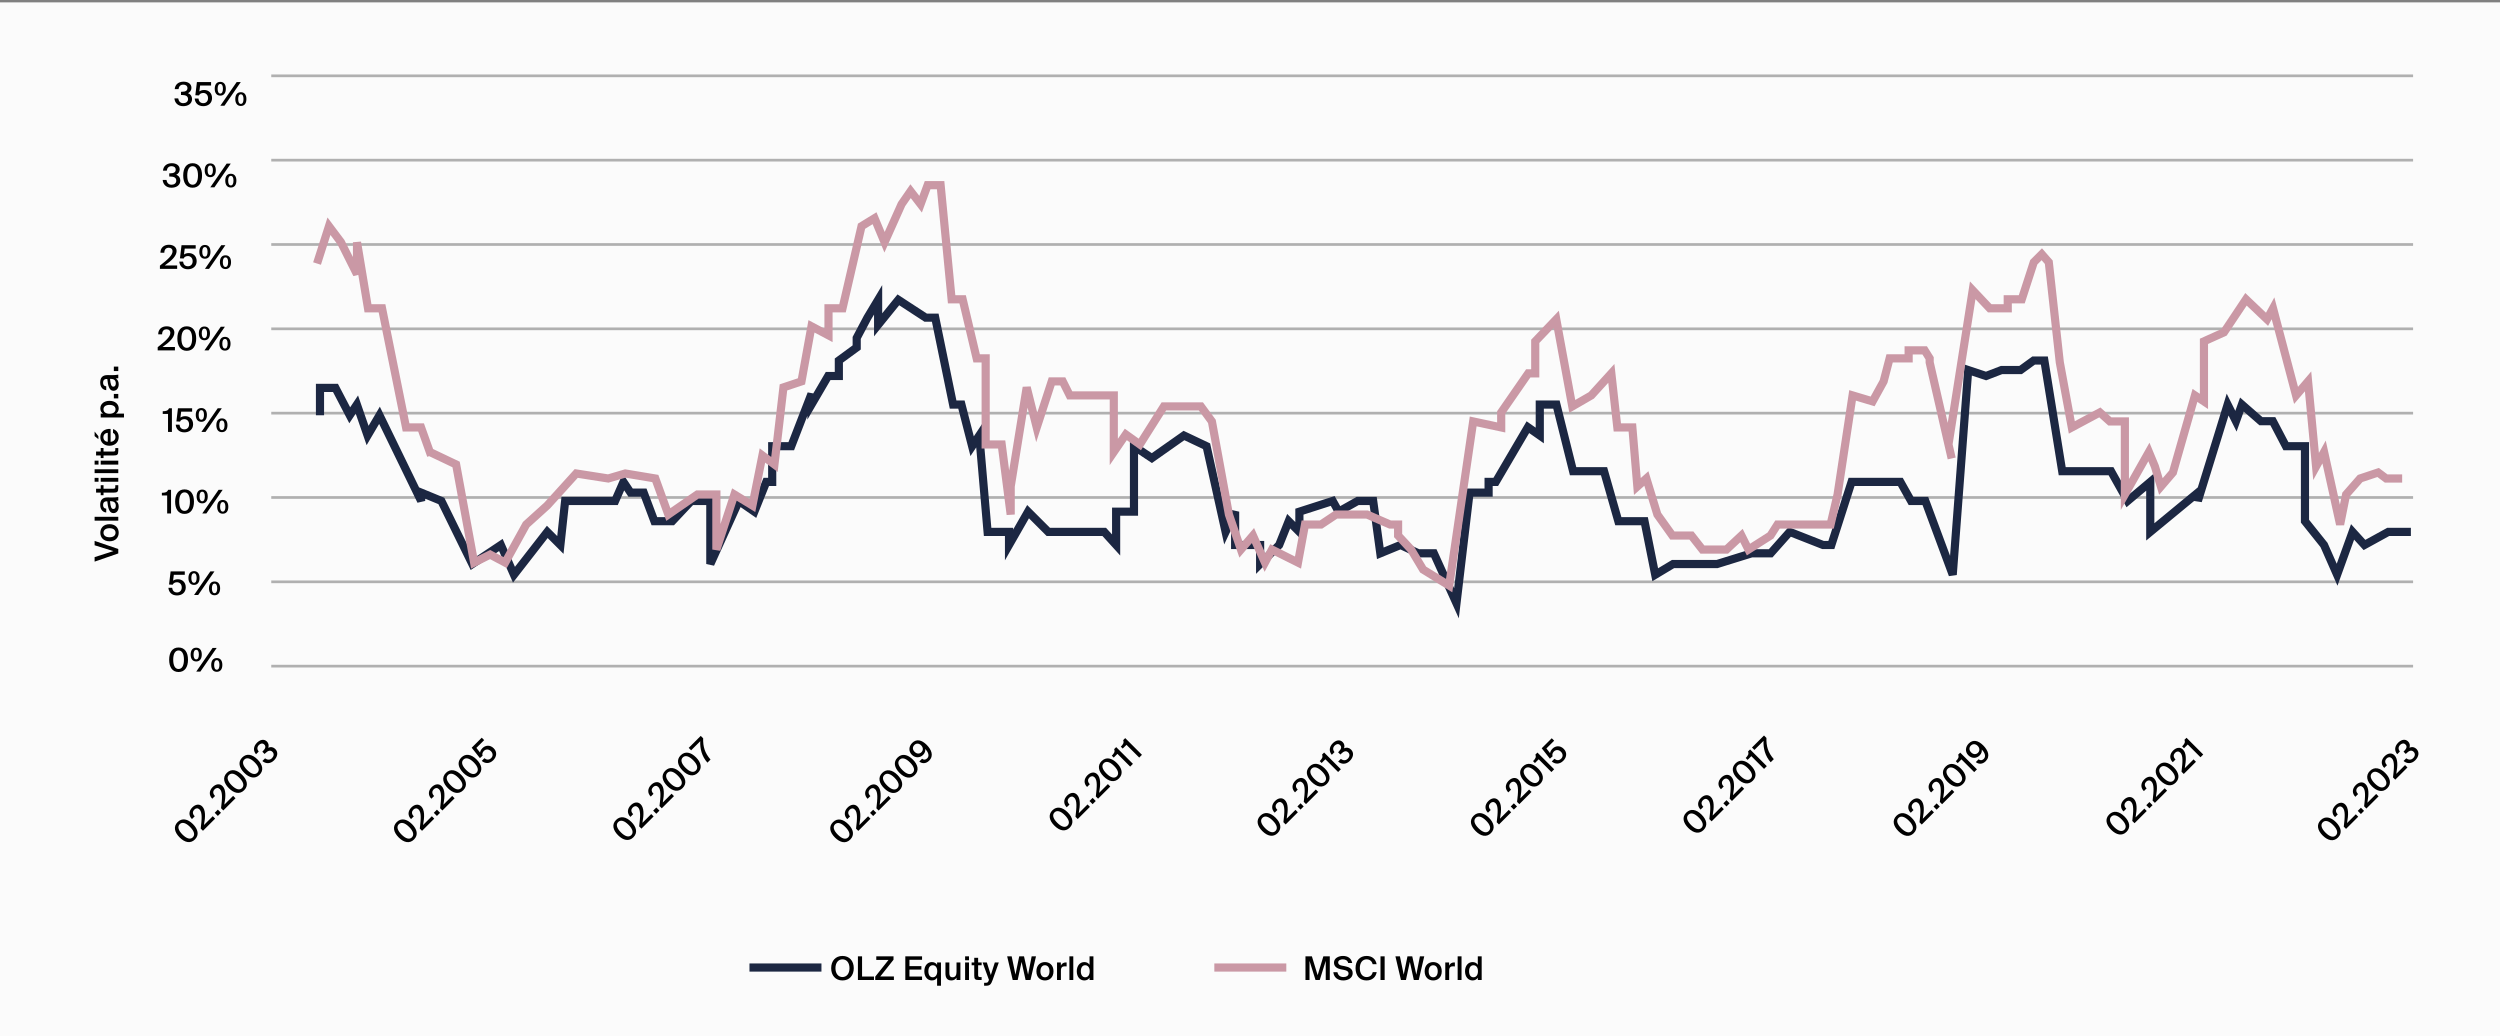 <svg width="919" height="381" viewBox="0 0 919 381" fill="none" xmlns="http://www.w3.org/2000/svg">
<rect x="0" y="0" width="919" height="381" fill="#808080" stroke="none"/>
<rect width="919" height="380" transform="translate(0 0.875)" fill="#FBFBFB"/>
<g opacity="0.3">
<path d="M99.712 27.875H887.05" stroke="black" stroke-width="1"/>
<path d="M99.712 58.875H887.05" stroke="black" stroke-width="1"/>
<path d="M99.712 89.875H887.05" stroke="black" stroke-width="1"/>
<path d="M99.712 120.875H887.05" stroke="black" stroke-width="1"/>
<path d="M99.712 151.875H887.05" stroke="black" stroke-width="1"/>
<path d="M99.712 182.875H887.05" stroke="black" stroke-width="1"/>
<path d="M99.712 213.875H887.05" stroke="black" stroke-width="1"/>
<path d="M99.712 244.875H887.05" stroke="black" stroke-width="1"/>
</g>
<path d="M67.36 37.927C68.368 37.927 69.124 37.375 69.124 36.427C69.124 35.311 68.236 34.927 66.952 34.927H66.532V33.739H66.892C68.248 33.739 68.908 33.295 68.908 32.395C68.908 31.519 68.2 31.111 67.396 31.111C66.34 31.111 65.752 31.747 65.62 32.767H64.228C64.36 31.111 65.548 30.019 67.48 30.019C68.932 30.019 70.372 30.679 70.372 32.311C70.372 33.175 69.868 33.895 69.1 34.267C70.144 34.651 70.6 35.503 70.6 36.391C70.6 38.167 69.076 39.031 67.336 39.031C65.32 39.031 64.228 37.711 64.12 36.175H65.512C65.656 37.135 66.22 37.927 67.36 37.927ZM74.759 37.927C75.719 37.927 76.475 37.243 76.475 36.079C76.475 34.783 75.587 34.171 74.723 34.171C73.919 34.171 73.331 34.579 73.151 35.083L71.807 35.011L72.383 30.175H77.591V31.435H73.559L73.283 33.619C73.703 33.283 74.303 33.079 75.083 33.079C76.571 33.079 77.951 34.099 77.951 36.055C77.951 37.999 76.463 39.031 74.735 39.031C72.707 39.031 71.675 37.711 71.567 36.211H72.947C73.067 37.219 73.619 37.927 74.759 37.927ZM80.981 35.155C79.625 35.155 78.929 34.147 78.929 32.611C78.929 31.075 79.625 30.091 80.981 30.091C82.325 30.091 83.021 31.075 83.021 32.611C83.021 34.147 82.325 35.155 80.981 35.155ZM80.981 34.387C81.581 34.387 81.953 33.799 81.953 32.611C81.953 31.435 81.581 30.871 80.981 30.871C80.369 30.871 79.997 31.435 79.997 32.611C79.997 33.799 80.369 34.387 80.981 34.387ZM82.505 38.875H80.993L86.993 30.175H88.505L82.505 38.875ZM88.541 38.959C87.185 38.959 86.489 37.951 86.489 36.415C86.489 34.879 87.185 33.895 88.541 33.895C89.885 33.895 90.581 34.879 90.581 36.415C90.581 37.951 89.885 38.959 88.541 38.959ZM88.541 38.191C89.141 38.191 89.513 37.603 89.513 36.415C89.513 35.239 89.141 34.675 88.541 34.675C87.929 34.675 87.557 35.239 87.557 36.415C87.557 37.603 87.929 38.191 88.541 38.191Z" fill="black"/>
<path d="M63.043 67.904C64.051 67.904 64.807 67.352 64.807 66.404C64.807 65.288 63.919 64.904 62.635 64.904H62.215V63.716H62.575C63.931 63.716 64.591 63.272 64.591 62.372C64.591 61.496 63.883 61.088 63.079 61.088C62.023 61.088 61.435 61.724 61.303 62.744H59.911C60.043 61.088 61.231 59.996 63.163 59.996C64.615 59.996 66.055 60.656 66.055 62.288C66.055 63.152 65.551 63.872 64.783 64.244C65.827 64.628 66.283 65.48 66.283 66.368C66.283 68.144 64.759 69.008 63.019 69.008C61.003 69.008 59.911 67.688 59.803 66.152H61.195C61.339 67.112 61.903 67.904 63.043 67.904ZM70.802 67.904C72.062 67.904 72.782 66.692 72.782 64.496C72.782 62.3 72.062 61.088 70.802 61.088C69.554 61.088 68.834 62.3 68.834 64.496C68.834 66.692 69.554 67.904 70.802 67.904ZM70.802 69.008C68.486 69.008 67.346 67.172 67.346 64.496C67.346 61.832 68.486 59.996 70.802 59.996C73.13 59.996 74.27 61.832 74.27 64.496C74.27 67.172 73.13 69.008 70.802 69.008ZM77.297 65.132C75.941 65.132 75.245 64.124 75.245 62.588C75.245 61.052 75.941 60.068 77.297 60.068C78.641 60.068 79.337 61.052 79.337 62.588C79.337 64.124 78.641 65.132 77.297 65.132ZM77.297 64.364C77.897 64.364 78.269 63.776 78.269 62.588C78.269 61.412 77.897 60.848 77.297 60.848C76.685 60.848 76.313 61.412 76.313 62.588C76.313 63.776 76.685 64.364 77.297 64.364ZM78.821 68.852H77.309L83.309 60.152H84.821L78.821 68.852ZM84.857 68.936C83.501 68.936 82.805 67.928 82.805 66.392C82.805 64.856 83.501 63.872 84.857 63.872C86.201 63.872 86.897 64.856 86.897 66.392C86.897 67.928 86.201 68.936 84.857 68.936ZM84.857 68.168C85.457 68.168 85.829 67.58 85.829 66.392C85.829 65.216 85.457 64.652 84.857 64.652C84.245 64.652 83.873 65.216 83.873 66.392C83.873 67.58 84.245 68.168 84.857 68.168Z" fill="black"/>
<path d="M62.084 89.972C63.692 89.972 64.916 90.8 64.916 92.276C64.916 94.076 63.188 95.756 60.56 97.58H65.12V98.828H58.784V97.652C61.688 95.384 63.428 93.848 63.428 92.396C63.428 91.556 62.876 91.064 62.024 91.064C61.196 91.064 60.404 91.556 60.404 92.912H58.976C58.952 91.16 60.176 89.972 62.084 89.972ZM69.106 97.88C70.066 97.88 70.822 97.196 70.822 96.032C70.822 94.736 69.934 94.124 69.07 94.124C68.266 94.124 67.678 94.532 67.498 95.036L66.154 94.964L66.73 90.128H71.938V91.388H67.906L67.63 93.572C68.05 93.236 68.65 93.032 69.43 93.032C70.918 93.032 72.298 94.052 72.298 96.008C72.298 97.952 70.81 98.984 69.082 98.984C67.054 98.984 66.022 97.664 65.914 96.164H67.294C67.414 97.172 67.966 97.88 69.106 97.88ZM75.329 95.108C73.973 95.108 73.277 94.1 73.277 92.564C73.277 91.028 73.973 90.044 75.329 90.044C76.673 90.044 77.369 91.028 77.369 92.564C77.369 94.1 76.673 95.108 75.329 95.108ZM75.329 94.34C75.929 94.34 76.301 93.752 76.301 92.564C76.301 91.388 75.929 90.824 75.329 90.824C74.717 90.824 74.345 91.388 74.345 92.564C74.345 93.752 74.717 94.34 75.329 94.34ZM76.853 98.828H75.341L81.341 90.128H82.853L76.853 98.828ZM82.889 98.912C81.533 98.912 80.837 97.904 80.837 96.368C80.837 94.832 81.533 93.848 82.889 93.848C84.233 93.848 84.929 94.832 84.929 96.368C84.929 97.904 84.233 98.912 82.889 98.912ZM82.889 98.144C83.489 98.144 83.861 97.556 83.861 96.368C83.861 95.192 83.489 94.628 82.889 94.628C82.277 94.628 81.905 95.192 81.905 96.368C81.905 97.556 82.277 98.144 82.889 98.144Z" fill="black"/>
<path d="M61.268 119.949C62.876 119.949 64.1 120.777 64.1 122.253C64.1 124.053 62.372 125.733 59.744 127.557H64.304V128.805H57.968V127.629C60.872 125.361 62.612 123.825 62.612 122.373C62.612 121.533 62.06 121.041 61.208 121.041C60.38 121.041 59.588 121.533 59.588 122.889H58.16C58.136 121.137 59.36 119.949 61.268 119.949ZM68.65 127.857C69.91 127.857 70.63 126.645 70.63 124.449C70.63 122.253 69.91 121.041 68.65 121.041C67.402 121.041 66.682 122.253 66.682 124.449C66.682 126.645 67.402 127.857 68.65 127.857ZM68.65 128.961C66.334 128.961 65.194 127.125 65.194 124.449C65.194 121.785 66.334 119.949 68.65 119.949C70.978 119.949 72.118 121.785 72.118 124.449C72.118 127.125 70.978 128.961 68.65 128.961ZM75.145 125.085C73.789 125.085 73.093 124.077 73.093 122.541C73.093 121.005 73.789 120.021 75.145 120.021C76.489 120.021 77.185 121.005 77.185 122.541C77.185 124.077 76.489 125.085 75.145 125.085ZM75.145 124.317C75.745 124.317 76.117 123.729 76.117 122.541C76.117 121.365 75.745 120.801 75.145 120.801C74.533 120.801 74.161 121.365 74.161 122.541C74.161 123.729 74.533 124.317 75.145 124.317ZM76.669 128.805H75.157L81.157 120.105H82.669L76.669 128.805ZM82.705 128.889C81.349 128.889 80.653 127.881 80.653 126.345C80.653 124.809 81.349 123.825 82.705 123.825C84.049 123.825 84.745 124.809 84.745 126.345C84.745 127.881 84.049 128.889 82.705 128.889ZM82.705 128.121C83.305 128.121 83.677 127.533 83.677 126.345C83.677 125.169 83.305 124.605 82.705 124.605C82.093 124.605 81.721 125.169 81.721 126.345C81.721 127.533 82.093 128.121 82.705 128.121Z" fill="black"/>
<path d="M63.193 158.781H61.765V152.157H59.821V151.173C61.081 151.137 61.693 151.029 62.137 150.081H63.193V158.781ZM67.794 157.833C68.754 157.833 69.51 157.149 69.51 155.985C69.51 154.689 68.622 154.077 67.758 154.077C66.954 154.077 66.366 154.485 66.186 154.989L64.842 154.917L65.418 150.081H70.626V151.341H66.594L66.318 153.525C66.738 153.189 67.338 152.985 68.118 152.985C69.606 152.985 70.986 154.005 70.986 155.961C70.986 157.905 69.498 158.937 67.77 158.937C65.742 158.937 64.71 157.617 64.602 156.117H65.982C66.102 157.125 66.654 157.833 67.794 157.833ZM74.016 155.061C72.66 155.061 71.964 154.053 71.964 152.517C71.964 150.981 72.66 149.997 74.016 149.997C75.36 149.997 76.056 150.981 76.056 152.517C76.056 154.053 75.36 155.061 74.016 155.061ZM74.016 154.293C74.616 154.293 74.988 153.705 74.988 152.517C74.988 151.341 74.616 150.777 74.016 150.777C73.404 150.777 73.032 151.341 73.032 152.517C73.032 153.705 73.404 154.293 74.016 154.293ZM75.54 158.781H74.028L80.028 150.081H81.54L75.54 158.781ZM81.576 158.865C80.22 158.865 79.524 157.857 79.524 156.321C79.524 154.785 80.22 153.801 81.576 153.801C82.92 153.801 83.616 154.785 83.616 156.321C83.616 157.857 82.92 158.865 81.576 158.865ZM81.576 158.097C82.176 158.097 82.548 157.509 82.548 156.321C82.548 155.145 82.176 154.581 81.576 154.581C80.964 154.581 80.592 155.145 80.592 156.321C80.592 157.509 80.964 158.097 81.576 158.097Z" fill="black"/>
<path d="M62.876 188.758H61.448V182.134H59.504V181.15C60.764 181.114 61.376 181.006 61.82 180.058H62.876V188.758ZM67.838 187.81C69.097 187.81 69.817 186.598 69.817 184.402C69.817 182.206 69.097 180.994 67.838 180.994C66.59 180.994 65.87 182.206 65.87 184.402C65.87 186.598 66.59 187.81 67.838 187.81ZM67.838 188.914C65.522 188.914 64.382 187.078 64.382 184.402C64.382 181.738 65.522 179.902 67.838 179.902C70.165 179.902 71.305 181.738 71.305 184.402C71.305 187.078 70.165 188.914 67.838 188.914ZM74.332 185.038C72.977 185.038 72.281 184.03 72.281 182.494C72.281 180.958 72.977 179.974 74.332 179.974C75.677 179.974 76.373 180.958 76.373 182.494C76.373 184.03 75.677 185.038 74.332 185.038ZM74.332 184.27C74.933 184.27 75.305 183.682 75.305 182.494C75.305 181.318 74.933 180.754 74.332 180.754C73.721 180.754 73.349 181.318 73.349 182.494C73.349 183.682 73.721 184.27 74.332 184.27ZM75.856 188.758H74.344L80.344 180.058H81.856L75.856 188.758ZM81.892 188.842C80.537 188.842 79.841 187.834 79.841 186.298C79.841 184.762 80.537 183.778 81.892 183.778C83.237 183.778 83.933 184.762 83.933 186.298C83.933 187.834 83.237 188.842 81.892 188.842ZM81.892 188.074C82.493 188.074 82.865 187.486 82.865 186.298C82.865 185.122 82.493 184.558 81.892 184.558C81.281 184.558 80.909 185.122 80.909 186.298C80.909 187.486 81.281 188.074 81.892 188.074Z" fill="black"/>
<path d="M65.095 217.786C66.055 217.786 66.811 217.102 66.811 215.938C66.811 214.642 65.923 214.03 65.059 214.03C64.255 214.03 63.667 214.438 63.487 214.942L62.143 214.87L62.719 210.034H67.927V211.294H63.895L63.619 213.478C64.039 213.142 64.639 212.938 65.419 212.938C66.907 212.938 68.287 213.958 68.287 215.914C68.287 217.858 66.799 218.89 65.071 218.89C63.043 218.89 62.011 217.57 61.903 216.07H63.283C63.403 217.078 63.955 217.786 65.095 217.786ZM71.317 215.014C69.961 215.014 69.265 214.006 69.265 212.47C69.265 210.934 69.961 209.95 71.317 209.95C72.661 209.95 73.357 210.934 73.357 212.47C73.357 214.006 72.661 215.014 71.317 215.014ZM71.317 214.246C71.917 214.246 72.289 213.658 72.289 212.47C72.289 211.294 71.917 210.73 71.317 210.73C70.705 210.73 70.333 211.294 70.333 212.47C70.333 213.658 70.705 214.246 71.317 214.246ZM72.841 218.734H71.329L77.329 210.034H78.841L72.841 218.734ZM78.877 218.818C77.521 218.818 76.825 217.81 76.825 216.274C76.825 214.738 77.521 213.754 78.877 213.754C80.221 213.754 80.917 214.738 80.917 216.274C80.917 217.81 80.221 218.818 78.877 218.818ZM78.877 218.05C79.477 218.05 79.849 217.462 79.849 216.274C79.849 215.098 79.477 214.534 78.877 214.534C78.265 214.534 77.893 215.098 77.893 216.274C77.893 217.462 78.265 218.05 78.877 218.05Z" fill="black"/>
<path d="M65.639 245.927C66.899 245.927 67.619 244.715 67.619 242.519C67.619 240.323 66.899 239.111 65.639 239.111C64.391 239.111 63.671 240.323 63.671 242.519C63.671 244.715 64.391 245.927 65.639 245.927ZM65.639 247.031C63.323 247.031 62.183 245.195 62.183 242.519C62.183 239.855 63.323 238.019 65.639 238.019C67.967 238.019 69.107 239.855 69.107 242.519C69.107 245.195 67.967 247.031 65.639 247.031ZM72.134 243.155C70.778 243.155 70.082 242.147 70.082 240.611C70.082 239.075 70.778 238.091 72.134 238.091C73.478 238.091 74.174 239.075 74.174 240.611C74.174 242.147 73.478 243.155 72.134 243.155ZM72.134 242.387C72.734 242.387 73.106 241.799 73.106 240.611C73.106 239.435 72.734 238.871 72.134 238.871C71.522 238.871 71.15 239.435 71.15 240.611C71.15 241.799 71.522 242.387 72.134 242.387ZM73.658 246.875H72.146L78.146 238.175H79.658L73.658 246.875ZM79.694 246.959C78.338 246.959 77.642 245.951 77.642 244.415C77.642 242.879 78.338 241.895 79.694 241.895C81.038 241.895 81.734 242.879 81.734 244.415C81.734 245.951 81.038 246.959 79.694 246.959ZM79.694 246.191C80.294 246.191 80.666 245.603 80.666 244.415C80.666 243.239 80.294 242.675 79.694 242.675C79.082 242.675 78.71 243.239 78.71 244.415C78.71 245.603 79.082 246.191 79.694 246.191Z" fill="black"/>
<path d="M34.779 206.453L34.779 204.797L41.679 202.589L34.779 200.441L34.779 198.833L43.479 201.809L43.479 203.441L34.779 206.453ZM42.471 195.833C42.471 194.885 41.751 194.165 40.263 194.165C38.775 194.165 38.043 194.885 38.043 195.833C38.043 196.781 38.775 197.501 40.263 197.501C41.751 197.501 42.471 196.781 42.471 195.833ZM36.879 195.833C36.879 194.213 37.935 192.689 40.263 192.689C42.591 192.689 43.635 194.213 43.635 195.833C43.635 197.453 42.591 198.977 40.263 198.977C37.935 198.977 36.879 197.453 36.879 195.833ZM34.779 189.966L43.479 189.966L43.479 191.394L34.779 191.394L34.779 189.966ZM40.671 184.242L40.443 184.242C40.635 186.282 40.923 187.11 41.667 187.11C42.231 187.11 42.567 186.642 42.567 185.922C42.567 184.866 42.027 184.242 40.671 184.242ZM36.831 185.598C36.831 183.99 37.527 182.814 39.591 182.85C39.915 182.85 40.683 182.874 41.271 182.874C42.087 182.874 42.939 182.802 43.479 182.682L43.479 183.99C43.203 184.038 42.999 184.086 42.555 184.11C43.275 184.506 43.635 185.286 43.635 186.234C43.635 187.638 42.879 188.622 41.703 188.622C40.095 188.622 39.687 186.642 39.447 184.278L39.291 184.278C38.211 184.278 37.887 184.878 37.887 185.67C37.887 186.402 38.271 186.954 39.051 186.99L39.051 188.394C37.731 188.298 36.831 187.194 36.831 185.598ZM37.023 181.082L35.319 181.082L35.319 179.654L37.023 179.654L37.023 178.358L38.055 178.358L38.055 179.654L41.571 179.654C42.231 179.654 42.387 179.498 42.387 178.886L42.387 178.37L43.479 178.37L43.479 179.426C43.479 180.806 43.107 181.082 41.787 181.082L38.055 181.082L38.055 182.042L37.023 182.042L37.023 181.082ZM34.779 177.088L34.779 175.66L36.219 175.66L36.219 177.088L34.779 177.088ZM37.023 177.088L37.023 175.66L43.479 175.66L43.479 177.088L37.023 177.088ZM34.779 172.505L43.479 172.505L43.479 173.933L34.779 173.933L34.779 172.505ZM34.779 170.778L34.779 169.35L36.219 169.35L36.219 170.778L34.779 170.778ZM37.023 170.778L37.023 169.35L43.479 169.35L43.479 170.778L37.023 170.778ZM37.023 167.419L35.319 167.419L35.319 165.991L37.023 165.991L37.023 164.695L38.055 164.695L38.055 165.991L41.571 165.991C42.231 165.991 42.387 165.835 42.387 165.223L42.387 164.707L43.479 164.707L43.479 165.763C43.479 167.143 43.107 167.419 41.787 167.419L38.055 167.419L38.055 168.379L37.023 168.379L37.023 167.419ZM43.635 160.629C43.635 162.741 42.051 163.857 40.203 163.857C38.259 163.857 36.879 162.597 36.879 160.725C36.879 158.709 38.487 157.545 40.659 157.665L40.659 162.405C41.691 162.369 42.447 161.649 42.447 160.689C42.447 159.909 42.147 159.393 41.547 159.141L41.547 157.737C42.579 158.037 43.635 158.925 43.635 160.629ZM37.995 160.725C37.995 161.517 38.499 162.357 39.615 162.405L39.615 159.117C38.607 159.153 37.995 159.849 37.995 160.725ZM34.779 158.637L36.171 160.341L36.171 161.433L34.779 160.317L34.779 158.637ZM40.251 152.102C41.739 152.102 42.471 151.37 42.471 150.434C42.471 149.438 41.619 148.838 40.251 148.838C38.895 148.838 38.043 149.438 38.043 150.434C38.043 151.37 38.763 152.102 40.251 152.102ZM37.023 153.47L37.023 152.042L37.887 152.042C37.251 151.658 36.879 150.986 36.879 150.122C36.879 148.55 38.187 147.35 40.251 147.35C42.327 147.35 43.635 148.55 43.635 150.122C43.635 150.986 43.263 151.658 42.627 152.042L45.579 152.042L45.579 153.47L37.023 153.47ZM43.479 144.82L43.479 146.452L41.847 146.452L41.847 144.82L43.479 144.82ZM40.671 139.273L40.443 139.273C40.635 141.313 40.923 142.141 41.667 142.141C42.231 142.141 42.567 141.673 42.567 140.953C42.567 139.897 42.027 139.273 40.671 139.273ZM36.831 140.629C36.831 139.021 37.527 137.845 39.591 137.881C39.915 137.881 40.683 137.905 41.271 137.905C42.087 137.905 42.939 137.833 43.479 137.713L43.479 139.021C43.203 139.069 42.999 139.117 42.555 139.141C43.275 139.537 43.635 140.317 43.635 141.265C43.635 142.669 42.879 143.653 41.703 143.653C40.095 143.653 39.687 141.673 39.447 139.309L39.291 139.309C38.211 139.309 37.887 139.909 37.887 140.701C37.887 141.433 38.271 141.985 39.051 142.021L39.051 143.425C37.731 143.329 36.831 142.225 36.831 140.629ZM43.479 134.771L43.479 136.403L41.847 136.403L41.847 134.771L43.479 134.771Z" fill="black"/>
<path d="M70.876 307.797C71.767 306.906 71.419 305.54 69.867 303.988C68.314 302.435 66.948 302.087 66.057 302.978C65.174 303.86 65.522 305.226 67.075 306.779C68.628 308.332 69.994 308.68 70.876 307.797ZM71.657 308.578C70.019 310.216 67.915 309.724 66.023 307.831C64.139 305.948 63.647 303.843 65.285 302.206C66.931 300.559 69.035 301.052 70.919 302.935C72.811 304.828 73.303 306.932 71.657 308.578ZM70.683 296.807C71.82 295.67 73.271 295.39 74.315 296.433C75.588 297.706 75.554 300.116 74.985 303.264L78.21 300.04L79.092 300.922L74.612 305.402L73.781 304.571C74.23 300.914 74.374 298.597 73.348 297.571C72.754 296.977 72.016 297.019 71.413 297.621C70.828 298.207 70.615 299.115 71.574 300.074L70.565 301.083C69.309 299.862 69.334 298.156 70.683 296.807ZM81.234 298.78L80.081 299.934L78.927 298.78L80.081 297.626L81.234 298.78ZM78.162 289.329C79.299 288.191 80.75 287.911 81.793 288.955C83.066 290.228 83.032 292.638 82.464 295.786L85.688 292.561L86.571 293.444L82.09 297.924L81.259 297.093C81.709 293.435 81.853 291.119 80.826 290.092C80.232 289.498 79.494 289.541 78.891 290.143C78.306 290.729 78.094 291.637 79.053 292.595L78.043 293.605C76.787 292.383 76.812 290.678 78.162 289.329ZM88.974 289.7C89.865 288.809 89.517 287.443 87.964 285.89C86.411 284.338 85.045 283.99 84.154 284.881C83.272 285.763 83.619 287.129 85.172 288.682C86.725 290.235 88.091 290.583 88.974 289.7ZM89.754 290.481C88.117 292.119 86.012 291.626 84.12 289.734C82.236 287.85 81.744 285.746 83.382 284.108C85.028 282.462 87.132 282.954 89.016 284.838C90.908 286.73 91.4 288.835 89.754 290.481ZM94.627 284.047C95.518 283.156 95.17 281.79 93.617 280.237C92.064 278.684 90.698 278.336 89.807 279.227C88.925 280.11 89.273 281.476 90.826 283.029C92.378 284.581 93.744 284.929 94.627 284.047ZM95.407 284.828C93.77 286.465 91.665 285.973 89.773 284.081C87.89 282.197 87.397 280.093 89.035 278.455C90.681 276.809 92.786 277.301 94.669 279.185C96.561 281.077 97.054 283.181 95.407 284.828ZM99.975 278.699C100.688 277.986 100.832 277.061 100.161 276.391C99.372 275.602 98.473 275.958 97.565 276.866L97.268 277.163L96.428 276.323L96.683 276.069C97.641 275.11 97.794 274.329 97.158 273.693C96.538 273.073 95.749 273.285 95.181 273.854C94.434 274.601 94.468 275.466 95.096 276.281L94.111 277.265C93.034 276.001 93.102 274.389 94.468 273.022C95.495 271.996 96.979 271.444 98.133 272.598C98.744 273.209 98.897 274.075 98.617 274.881C99.627 274.414 100.552 274.694 101.18 275.322C102.435 276.578 101.969 278.266 100.738 279.497C99.313 280.922 97.607 280.761 96.445 279.751L97.429 278.767C98.21 279.344 99.169 279.505 99.975 278.699Z" fill="black"/>
<path d="M151.412 307.81C152.303 306.919 151.955 305.553 150.402 304C148.849 302.447 147.483 302.099 146.592 302.99C145.71 303.873 146.057 305.239 147.61 306.792C149.163 308.344 150.529 308.692 151.412 307.81ZM152.192 308.59C150.555 310.228 148.45 309.736 146.558 307.844C144.674 305.96 144.182 303.856 145.82 302.218C147.466 300.572 149.57 301.064 151.454 302.948C153.346 304.84 153.838 306.944 152.192 308.59ZM151.219 296.819C152.356 295.682 153.807 295.402 154.85 296.446C156.123 297.719 156.089 300.129 155.521 303.277L158.745 300.052L159.628 300.935L155.147 305.415L154.316 304.583C154.766 300.926 154.91 298.61 153.883 297.583C153.289 296.989 152.551 297.031 151.948 297.634C151.363 298.219 151.151 299.127 152.11 300.086L151.1 301.096C149.844 299.874 149.869 298.168 151.219 296.819ZM161.77 298.792L160.616 299.946L159.462 298.792L160.616 297.638L161.77 298.792ZM158.697 289.341C159.834 288.204 161.285 287.924 162.329 288.968C163.601 290.24 163.568 292.65 162.999 295.798L166.223 292.574L167.106 293.456L162.626 297.937L161.794 297.105C162.244 293.448 162.388 291.131 161.361 290.105C160.767 289.511 160.029 289.553 159.427 290.156C158.841 290.741 158.629 291.649 159.588 292.608L158.578 293.618C157.322 292.396 157.348 290.69 158.697 289.341ZM169.509 289.713C170.4 288.822 170.052 287.456 168.499 285.903C166.946 284.35 165.58 284.002 164.689 284.893C163.807 285.775 164.155 287.142 165.707 288.694C167.26 290.247 168.626 290.595 169.509 289.713ZM170.29 290.493C168.652 292.131 166.548 291.639 164.655 289.747C162.772 287.863 162.279 285.759 163.917 284.121C165.563 282.475 167.668 282.967 169.551 284.851C171.444 286.743 171.936 288.847 170.29 290.493ZM175.162 284.059C176.053 283.168 175.705 281.802 174.152 280.249C172.6 278.697 171.234 278.349 170.343 279.24C169.46 280.122 169.808 281.488 171.361 283.041C172.914 284.594 174.28 284.942 175.162 284.059ZM175.943 284.84C174.305 286.478 172.201 285.985 170.309 284.093C168.425 282.21 167.933 280.105 169.57 278.468C171.217 276.821 173.321 277.314 175.205 279.197C177.097 281.089 177.589 283.194 175.943 284.84ZM180.561 278.661C181.24 277.982 181.291 276.964 180.468 276.14C179.551 275.224 178.491 275.419 177.88 276.03C177.311 276.599 177.184 277.303 177.413 277.787L176.412 278.686L173.399 274.859L177.082 271.177L177.973 272.068L175.122 274.919L176.471 276.658C176.53 276.123 176.81 275.555 177.362 275.003C178.414 273.951 180.111 273.697 181.494 275.08C182.869 276.454 182.547 278.236 181.325 279.458C179.891 280.892 178.228 280.689 177.09 279.704L178.066 278.728C178.864 279.356 179.755 279.467 180.561 278.661Z" fill="black"/>
<path d="M232.053 307.005C232.944 306.114 232.596 304.748 231.044 303.195C229.491 301.642 228.125 301.294 227.234 302.185C226.351 303.068 226.699 304.434 228.252 305.987C229.805 307.54 231.171 307.887 232.053 307.005ZM232.834 307.786C231.196 309.423 229.092 308.931 227.2 307.039C225.316 305.155 224.824 303.051 226.462 301.413C228.108 299.767 230.212 300.259 232.096 302.143C233.988 304.035 234.48 306.139 232.834 307.786ZM231.86 296.014C232.997 294.877 234.448 294.597 235.492 295.641C236.765 296.914 236.731 299.324 236.162 302.472L239.387 299.247L240.269 300.13L235.789 304.61L234.957 303.778C235.407 300.121 235.551 297.805 234.525 296.778C233.931 296.184 233.192 296.227 232.59 296.829C232.005 297.414 231.792 298.322 232.751 299.281L231.742 300.291C230.486 299.069 230.511 297.364 231.86 296.014ZM242.411 297.988L241.257 299.142L240.103 297.988L241.257 296.834L242.411 297.988ZM239.339 288.536C240.476 287.399 241.927 287.119 242.97 288.163C244.243 289.436 244.209 291.845 243.641 294.993L246.865 291.769L247.748 292.651L243.267 297.132L242.436 296.3C242.885 292.643 243.03 290.327 242.003 289.3C241.409 288.706 240.671 288.748 240.068 289.351C239.483 289.936 239.271 290.844 240.23 291.803L239.22 292.813C237.964 291.591 237.989 289.885 239.339 288.536ZM250.151 288.908C251.041 288.017 250.694 286.651 249.141 285.098C247.588 283.545 246.222 283.197 245.331 284.088C244.448 284.971 244.796 286.337 246.349 287.89C247.902 289.442 249.268 289.79 250.151 288.908ZM250.931 289.688C249.294 291.326 247.189 290.834 245.297 288.942C243.413 287.058 242.921 284.954 244.559 283.316C246.205 281.67 248.309 282.162 250.193 284.046C252.085 285.938 252.577 288.042 250.931 289.688ZM255.804 283.254C256.695 282.364 256.347 280.997 254.794 279.445C253.241 277.892 251.875 277.544 250.984 278.435C250.102 279.317 250.45 280.683 252.002 282.236C253.555 283.789 254.921 284.137 255.804 283.254ZM256.584 284.035C254.947 285.673 252.842 285.181 250.95 283.288C249.067 281.405 248.574 279.3 250.212 277.663C251.858 276.017 253.963 276.509 255.846 278.392C257.738 280.285 258.231 282.389 256.584 284.035ZM254.058 275.819L253.167 274.928L257.588 270.507L258.479 271.398C258.394 274.453 259.073 276.812 261.194 279.205L260.049 280.35C257.995 278.076 257.282 275.208 257.41 272.468L254.058 275.819Z" fill="black"/>
<path d="M311.775 307.835C312.666 306.944 312.318 305.578 310.765 304.025C309.213 302.472 307.847 302.124 306.956 303.015C306.073 303.898 306.421 305.264 307.974 306.816C309.527 308.369 310.893 308.717 311.775 307.835ZM312.556 308.615C310.918 310.253 308.814 309.761 306.922 307.869C305.038 305.985 304.546 303.881 306.183 302.243C307.83 300.597 309.934 301.089 311.818 302.973C313.71 304.865 314.202 306.969 312.556 308.615ZM311.582 296.844C312.719 295.707 314.17 295.427 315.214 296.471C316.487 297.744 316.453 300.153 315.884 303.301L319.109 300.077L319.991 300.959L315.511 305.44L314.679 304.608C315.129 300.951 315.273 298.635 314.247 297.608C313.653 297.014 312.914 297.056 312.312 297.659C311.726 298.244 311.514 299.152 312.473 300.111L311.463 301.121C310.208 299.899 310.233 298.193 311.582 296.844ZM322.133 298.817L320.979 299.971L319.825 298.817L320.979 297.663L322.133 298.817ZM319.06 289.366C320.197 288.229 321.648 287.949 322.692 288.992C323.965 290.265 323.931 292.675 323.363 295.823L326.587 292.599L327.469 293.481L322.989 297.961L322.158 297.13C322.607 293.473 322.752 291.156 321.725 290.129C321.131 289.536 320.393 289.578 319.79 290.18C319.205 290.766 318.993 291.674 319.951 292.633L318.942 293.642C317.686 292.421 317.711 290.715 319.06 289.366ZM329.872 289.738C330.763 288.847 330.415 287.48 328.863 285.928C327.31 284.375 325.944 284.027 325.053 284.918C324.17 285.8 324.518 287.166 326.071 288.719C327.624 290.272 328.99 290.62 329.872 289.738ZM330.653 290.518C329.015 292.156 326.911 291.664 325.019 289.771C323.135 287.888 322.643 285.783 324.281 284.146C325.927 282.5 328.031 282.992 329.915 284.875C331.807 286.768 332.299 288.872 330.653 290.518ZM335.526 284.084C336.417 283.193 336.069 281.827 334.516 280.274C332.963 278.721 331.597 278.374 330.706 279.265C329.824 280.147 330.171 281.513 331.724 283.066C333.277 284.619 334.643 284.967 335.526 284.084ZM336.306 284.865C334.669 286.502 332.564 286.01 330.672 284.118C328.788 282.234 328.296 280.13 329.934 278.492C331.58 276.846 333.684 277.338 335.568 279.222C337.46 281.114 337.952 283.219 336.306 284.865ZM338.616 273.985C337.793 273.162 336.792 273.178 336.105 273.866C335.401 274.57 335.392 275.563 336.215 276.386C337.021 277.192 338.031 277.201 338.727 276.505C339.414 275.817 339.423 274.791 338.616 273.985ZM340.857 278.753C341.688 277.922 341.34 276.59 340.101 275.317C340.22 275.979 340.033 276.793 339.329 277.497C338.192 278.635 336.47 278.728 335.18 277.438C333.958 276.216 334 274.426 335.324 273.102C336.919 271.507 338.837 271.999 340.636 273.798C342.409 275.571 343.351 277.82 341.552 279.619C340.271 280.9 338.829 280.679 337.921 279.941L338.947 278.915C339.609 279.441 340.305 279.305 340.857 278.753Z" fill="black"/>
<path d="M392.443 303.472C393.334 302.581 392.986 301.215 391.433 299.662C389.881 298.11 388.514 297.762 387.623 298.653C386.741 299.535 387.089 300.901 388.642 302.454C390.194 304.007 391.561 304.355 392.443 303.472ZM393.224 304.253C391.586 305.891 389.482 305.399 387.59 303.506C385.706 301.623 385.214 299.518 386.851 297.881C388.497 296.234 390.602 296.727 392.486 298.61C394.378 300.503 394.87 302.607 393.224 304.253ZM392.25 292.482C393.387 291.345 394.838 291.065 395.882 292.108C397.155 293.381 397.121 295.791 396.552 298.939L399.776 295.715L400.659 296.597L396.179 301.077L395.347 300.246C395.797 296.589 395.941 294.272 394.914 293.245C394.32 292.651 393.582 292.694 392.98 293.296C392.394 293.882 392.182 294.79 393.141 295.749L392.131 296.758C390.875 295.536 390.901 293.831 392.25 292.482ZM402.801 294.455L401.647 295.609L400.493 294.455L401.647 293.301L402.801 294.455ZM399.728 285.003C400.865 283.866 402.316 283.586 403.36 284.63C404.633 285.903 404.599 288.313 404.03 291.461L407.255 288.236L408.137 289.119L403.657 293.599L402.825 292.768C403.275 289.11 403.419 286.794 402.393 285.767C401.799 285.173 401.061 285.216 400.458 285.818C399.873 286.404 399.66 287.311 400.619 288.27L399.61 289.28C398.354 288.058 398.379 286.353 399.728 285.003ZM410.54 285.375C411.431 284.484 411.083 283.118 409.531 281.565C407.978 280.012 406.612 279.665 405.721 280.556C404.838 281.438 405.186 282.804 406.739 284.357C408.292 285.91 409.658 286.258 410.54 285.375ZM411.321 286.156C409.683 287.793 407.579 287.301 405.687 285.409C403.803 283.525 403.311 281.421 404.948 279.783C406.595 278.137 408.699 278.629 410.583 280.513C412.475 282.405 412.967 284.51 411.321 286.156ZM416.465 280.791L415.455 281.801L410.771 277.117L409.397 278.491L408.701 277.796C409.567 276.879 409.923 276.37 409.567 275.386L410.313 274.639L416.465 280.791ZM419.782 277.474L418.772 278.484L414.088 273.8L412.713 275.175L412.018 274.479C412.883 273.563 413.24 273.054 412.883 272.069L413.63 271.323L419.782 277.474Z" fill="black"/>
<path d="M468.877 305.461C469.768 304.57 469.42 303.204 467.867 301.651C466.314 300.098 464.948 299.751 464.057 300.641C463.175 301.524 463.522 302.89 465.075 304.443C466.628 305.996 467.994 306.344 468.877 305.461ZM469.657 306.242C468.02 307.879 465.915 307.387 464.023 305.495C462.139 303.611 461.647 301.507 463.285 299.869C464.931 298.223 467.035 298.715 468.919 300.599C470.811 302.491 471.303 304.596 469.657 306.242ZM468.684 294.471C469.821 293.334 471.272 293.053 472.315 294.097C473.588 295.37 473.554 297.78 472.986 300.928L476.21 297.703L477.092 298.586L472.612 303.066L471.781 302.235C472.23 298.577 472.375 296.261 471.348 295.234C470.754 294.64 470.016 294.683 469.413 295.285C468.828 295.871 468.616 296.779 469.575 297.737L468.565 298.747C467.309 297.525 467.334 295.82 468.684 294.471ZM479.235 296.444L478.081 297.598L476.927 296.444L478.081 295.29L479.235 296.444ZM476.162 286.992C477.299 285.855 478.75 285.575 479.794 286.619C481.066 287.892 481.032 290.301 480.464 293.45L483.688 290.225L484.571 291.108L480.091 295.588L479.259 294.756C479.709 291.099 479.853 288.783 478.826 287.756C478.232 287.162 477.494 287.204 476.892 287.807C476.306 288.392 476.094 289.3 477.053 290.259L476.043 291.269C474.787 290.047 474.813 288.341 476.162 286.992ZM486.974 287.364C487.865 286.473 487.517 285.107 485.964 283.554C484.411 282.001 483.045 281.653 482.154 282.544C481.272 283.427 481.62 284.793 483.172 286.346C484.725 287.898 486.091 288.246 486.974 287.364ZM487.754 288.145C486.117 289.782 484.012 289.29 482.12 287.398C480.236 285.514 479.744 283.41 481.382 281.772C483.028 280.126 485.132 280.618 487.016 282.502C488.908 284.394 489.401 286.498 487.754 288.145ZM492.899 282.78L491.889 283.789L487.205 279.106L485.83 280.48L485.135 279.784C486 278.868 486.356 278.359 486 277.375L486.747 276.628L492.899 282.78ZM495.431 278.907C496.144 278.194 496.288 277.269 495.618 276.599C494.829 275.81 493.929 276.166 493.021 277.074L492.724 277.371L491.884 276.531L492.139 276.276C493.098 275.317 493.25 274.537 492.614 273.9C491.994 273.281 491.205 273.493 490.637 274.062C489.89 274.808 489.924 275.674 490.552 276.488L489.568 277.473C488.49 276.208 488.558 274.596 489.924 273.23C490.951 272.203 492.436 271.652 493.59 272.806C494.201 273.417 494.353 274.282 494.073 275.088C495.083 274.622 496.008 274.902 496.636 275.53C497.892 276.785 497.425 278.474 496.195 279.704C494.769 281.13 493.064 280.969 491.901 279.959L492.885 278.975C493.666 279.552 494.625 279.713 495.431 278.907Z" fill="black"/>
<path d="M547.291 305.474C548.182 304.583 547.834 303.216 546.281 301.664C544.728 300.111 543.362 299.763 542.471 300.654C541.588 301.536 541.936 302.902 543.489 304.455C545.042 306.008 546.408 306.356 547.291 305.474ZM548.071 306.254C546.434 307.892 544.329 307.4 542.437 305.507C540.553 303.624 540.061 301.519 541.699 299.882C543.345 298.236 545.449 298.728 547.333 300.611C549.225 302.504 549.717 304.608 548.071 306.254ZM547.098 294.483C548.235 293.346 549.686 293.066 550.729 294.11C552.002 295.382 551.968 297.792 551.4 300.94L554.624 297.716L555.506 298.598L551.026 303.079L550.195 302.247C550.644 298.59 550.789 296.273 549.762 295.247C549.168 294.653 548.43 294.695 547.827 295.298C547.242 295.883 547.03 296.791 547.989 297.75L546.979 298.76C545.723 297.538 545.748 295.832 547.098 294.483ZM557.649 296.456L556.495 297.61L555.341 296.456L556.495 295.302L557.649 296.456ZM554.576 287.005C555.713 285.868 557.164 285.588 558.208 286.631C559.48 287.904 559.446 290.314 558.878 293.462L562.102 290.238L562.985 291.12L558.505 295.6L557.673 294.769C558.123 291.112 558.267 288.795 557.24 287.768C556.646 287.174 555.908 287.217 555.306 287.819C554.72 288.405 554.508 289.313 555.467 290.271L554.457 291.281C553.201 290.059 553.227 288.354 554.576 287.005ZM565.388 287.376C566.279 286.485 565.931 285.119 564.378 283.566C562.825 282.014 561.459 281.666 560.568 282.557C559.686 283.439 560.034 284.805 561.586 286.358C563.139 287.911 564.505 288.259 565.388 287.376ZM566.168 288.157C564.531 289.795 562.426 289.303 560.534 287.41C558.65 285.527 558.158 283.422 559.796 281.785C561.442 280.138 563.546 280.631 565.43 282.514C567.322 284.407 567.815 286.511 566.168 288.157ZM571.313 282.792L570.303 283.802L565.619 279.118L564.244 280.493L563.549 279.797C564.414 278.88 564.77 278.371 564.414 277.387L565.161 276.64L571.313 282.792ZM573.896 278.868C574.575 278.189 574.626 277.171 573.803 276.348C572.886 275.432 571.826 275.627 571.215 276.238C570.646 276.806 570.519 277.511 570.748 277.994L569.747 278.894L566.734 275.067L570.417 271.384L571.308 272.275L568.457 275.126L569.806 276.866C569.865 276.331 570.145 275.763 570.697 275.211C571.749 274.159 573.446 273.904 574.829 275.287C576.204 276.662 575.881 278.444 574.66 279.666C573.226 281.1 571.562 280.896 570.425 279.912L571.401 278.936C572.199 279.564 573.09 279.674 573.896 278.868Z" fill="black"/>
<path d="M625.457 304.319C626.348 303.428 626 302.062 624.448 300.509C622.895 298.956 621.529 298.609 620.638 299.499C619.755 300.382 620.103 301.748 621.656 303.301C623.209 304.854 624.575 305.202 625.457 304.319ZM626.238 305.1C624.6 306.737 622.496 306.245 620.604 304.353C618.72 302.469 618.228 300.365 619.866 298.727C621.512 297.081 623.616 297.573 625.5 299.457C627.392 301.349 627.884 303.454 626.238 305.1ZM625.264 293.329C626.401 292.192 627.852 291.912 628.896 292.955C630.169 294.228 630.135 296.638 629.566 299.786L632.791 296.561L633.673 297.444L629.193 301.924L628.361 301.093C628.811 297.435 628.955 295.119 627.929 294.092C627.335 293.498 626.597 293.541 625.994 294.143C625.409 294.729 625.196 295.637 626.155 296.595L625.146 297.605C623.89 296.383 623.915 294.678 625.264 293.329ZM635.815 295.302L634.661 296.456L633.508 295.302L634.661 294.148L635.815 295.302ZM632.743 285.85C633.88 284.713 635.331 284.433 636.374 285.477C637.647 286.75 637.613 289.159 637.045 292.308L640.269 289.083L641.152 289.966L636.671 294.446L635.84 293.614C636.289 289.957 636.434 287.641 635.407 286.614C634.813 286.02 634.075 286.062 633.472 286.665C632.887 287.25 632.675 288.158 633.634 289.117L632.624 290.127C631.368 288.905 631.393 287.199 632.743 285.85ZM643.555 286.222C644.445 285.331 644.098 283.965 642.545 282.412C640.992 280.859 639.626 280.511 638.735 281.402C637.852 282.285 638.2 283.651 639.753 285.204C641.306 286.756 642.672 287.104 643.555 286.222ZM644.335 287.003C642.698 288.64 640.593 288.148 638.701 286.256C636.817 284.372 636.325 282.268 637.963 280.63C639.609 278.984 641.713 279.476 643.597 281.36C645.489 283.252 645.981 285.356 644.335 287.003ZM649.479 281.638L648.47 282.648L643.786 277.964L642.411 279.338L641.715 278.642C642.581 277.726 642.937 277.217 642.581 276.233L643.328 275.486L649.479 281.638ZM644.918 275.677L644.027 274.786L648.448 270.366L649.339 271.256C649.254 274.311 649.933 276.67 652.054 279.063L650.909 280.208C648.855 277.934 648.142 275.066 648.27 272.326L644.918 275.677Z" fill="black"/>
<path d="M702.704 305.498C703.595 304.607 703.247 303.241 701.695 301.688C700.142 300.136 698.776 299.788 697.885 300.679C697.002 301.561 697.35 302.927 698.903 304.48C700.456 306.033 701.822 306.381 702.704 305.498ZM703.485 306.279C701.847 307.917 699.743 307.425 697.851 305.532C695.967 303.649 695.475 301.544 697.113 299.907C698.759 298.26 700.863 298.753 702.747 300.636C704.639 302.529 705.131 304.633 703.485 306.279ZM702.511 294.508C703.648 293.371 705.099 293.091 706.143 294.134C707.416 295.407 707.382 297.817 706.813 300.965L710.038 297.741L710.92 298.623L706.44 303.103L705.608 302.272C706.058 298.615 706.202 296.298 705.176 295.272C704.582 294.678 703.843 294.72 703.241 295.322C702.656 295.908 702.443 296.816 703.402 297.775L702.393 298.784C701.137 297.563 701.162 295.857 702.511 294.508ZM713.062 296.481L711.908 297.635L710.754 296.481L711.908 295.327L713.062 296.481ZM709.99 287.03C711.127 285.892 712.578 285.612 713.621 286.656C714.894 287.929 714.86 290.339 714.292 293.487L717.516 290.262L718.399 291.145L713.918 295.625L713.087 294.794C713.536 291.136 713.681 288.82 712.654 287.793C712.06 287.199 711.322 287.242 710.719 287.844C710.134 288.43 709.922 289.338 710.881 290.296L709.871 291.306C708.615 290.084 708.64 288.379 709.99 287.03ZM720.802 287.401C721.692 286.51 721.345 285.144 719.792 283.591C718.239 282.039 716.873 281.691 715.982 282.582C715.099 283.464 715.447 284.83 717 286.383C718.553 287.936 719.919 288.284 720.802 287.401ZM721.582 288.182C719.945 289.82 717.84 289.327 715.948 287.435C714.064 285.551 713.572 283.447 715.21 281.809C716.856 280.163 718.96 280.655 720.844 282.539C722.736 284.431 723.228 286.536 721.582 288.182ZM726.726 282.817L725.717 283.827L721.033 279.143L719.658 280.518L718.962 279.822C719.828 278.905 720.184 278.396 719.828 277.412L720.575 276.665L726.726 282.817ZM727.002 274.192C726.179 273.369 725.177 273.386 724.49 274.073C723.786 274.778 723.777 275.77 724.6 276.594C725.406 277.4 726.416 277.408 727.112 276.712C727.799 276.025 727.808 274.998 727.002 274.192ZM729.242 278.961C730.073 278.129 729.725 276.797 728.487 275.524C728.605 276.186 728.419 277.001 727.714 277.705C726.577 278.842 724.855 278.935 723.565 277.646C722.343 276.424 722.386 274.633 723.709 273.31C725.305 271.715 727.222 272.207 729.021 274.006C730.795 275.779 731.736 278.028 729.938 279.826C728.656 281.108 727.214 280.887 726.306 280.149L727.333 279.122C727.994 279.648 728.69 279.512 729.242 278.961Z" fill="black"/>
<path d="M780.922 305.004C781.813 304.113 781.465 302.747 779.912 301.194C778.36 299.641 776.994 299.293 776.103 300.184C775.22 301.067 775.568 302.433 777.121 303.986C778.674 305.538 780.04 305.886 780.922 305.004ZM781.703 305.784C780.065 307.422 777.961 306.93 776.069 305.038C774.185 303.154 773.693 301.05 775.33 299.412C776.977 297.766 779.081 298.258 780.965 300.142C782.857 302.034 783.349 304.138 781.703 305.784ZM780.729 294.013C781.866 292.876 783.317 292.596 784.361 293.64C785.634 294.913 785.6 297.323 785.031 300.471L788.256 297.246L789.138 298.129L784.658 302.609L783.826 301.777C784.276 298.12 784.42 295.804 783.394 294.777C782.8 294.183 782.061 294.225 781.459 294.828C780.873 295.413 780.661 296.321 781.62 297.28L780.61 298.29C779.355 297.068 779.38 295.362 780.729 294.013ZM791.28 295.986L790.126 297.14L788.972 295.986L790.126 294.832L791.28 295.986ZM788.207 286.535C789.344 285.398 790.795 285.118 791.839 286.162C793.112 287.434 793.078 289.844 792.51 292.992L795.734 289.768L796.616 290.65L792.136 295.131L791.305 294.299C791.754 290.642 791.899 288.325 790.872 287.299C790.278 286.705 789.54 286.747 788.937 287.35C788.352 287.935 788.14 288.843 789.098 289.802L788.089 290.812C786.833 289.59 786.858 287.884 788.207 286.535ZM799.019 286.907C799.91 286.016 799.562 284.65 798.01 283.097C796.457 281.544 795.091 281.196 794.2 282.087C793.317 282.969 793.665 284.336 795.218 285.888C796.771 287.441 798.137 287.789 799.019 286.907ZM799.8 287.687C798.162 289.325 796.058 288.833 794.166 286.941C792.282 285.057 791.79 282.952 793.428 281.315C795.074 279.669 797.178 280.161 799.062 282.045C800.954 283.937 801.446 286.041 799.8 287.687ZM798.826 275.916C799.963 274.779 801.414 274.499 802.458 275.543C803.731 276.816 803.697 279.225 803.128 282.373L806.353 279.149L807.235 280.031L802.755 284.512L801.923 283.68C802.373 280.023 802.517 277.706 801.491 276.68C800.897 276.086 800.159 276.128 799.556 276.731C798.971 277.316 798.758 278.224 799.717 279.183L798.708 280.193C797.452 278.971 797.477 277.265 798.826 275.916ZM809.91 277.357L808.9 278.367L804.216 273.683L802.842 275.057L802.146 274.362C803.011 273.445 803.368 272.936 803.011 271.952L803.758 271.205L809.91 277.357Z" fill="black"/>
<path d="M858.666 307.096C859.557 306.205 859.209 304.839 857.657 303.286C856.104 301.733 854.738 301.386 853.847 302.276C852.964 303.159 853.312 304.525 854.865 306.078C856.418 307.631 857.784 307.979 858.666 307.096ZM859.447 307.877C857.809 309.514 855.705 309.022 853.813 307.13C851.929 305.246 851.437 303.142 853.075 301.504C854.721 299.858 856.825 300.35 858.709 302.234C860.601 304.126 861.093 306.231 859.447 307.877ZM858.473 296.106C859.61 294.969 861.061 294.689 862.105 295.732C863.378 297.005 863.344 299.415 862.775 302.563L866 299.338L866.882 300.221L862.402 304.701L861.57 303.87C862.02 300.212 862.164 297.896 861.138 296.869C860.544 296.275 859.806 296.318 859.203 296.92C858.618 297.506 858.405 298.414 859.364 299.372L858.355 300.382C857.099 299.16 857.124 297.455 858.473 296.106ZM869.024 298.079L867.87 299.233L866.716 298.079L867.87 296.925L869.024 298.079ZM865.952 288.627C867.089 287.49 868.54 287.21 869.583 288.254C870.856 289.527 870.822 291.937 870.254 295.085L873.478 291.86L874.361 292.743L869.88 297.223L869.049 296.391C869.498 292.734 869.643 290.418 868.616 289.391C868.022 288.797 867.284 288.839 866.681 289.442C866.096 290.027 865.884 290.935 866.843 291.894L865.833 292.904C864.577 291.682 864.602 289.976 865.952 288.627ZM876.764 288.999C877.654 288.108 877.307 286.742 875.754 285.189C874.201 283.636 872.835 283.288 871.944 284.179C871.061 285.062 871.409 286.428 872.962 287.981C874.515 289.534 875.881 289.881 876.764 288.999ZM877.544 289.78C875.907 291.417 873.802 290.925 871.91 289.033C870.026 287.149 869.534 285.045 871.172 283.407C872.818 281.761 874.922 282.253 876.806 284.137C878.698 286.029 879.19 288.133 877.544 289.78ZM876.57 278.008C877.708 276.871 879.159 276.591 880.202 277.635C881.475 278.908 881.441 281.318 880.873 284.466L884.097 281.241L884.979 282.124L880.499 286.604L879.668 285.772C880.117 282.115 880.262 279.799 879.235 278.772C878.641 278.178 877.903 278.221 877.3 278.823C876.715 279.408 876.503 280.316 877.461 281.275L876.452 282.285C875.196 281.063 875.221 279.358 876.57 278.008ZM887.077 278.686C887.79 277.973 887.934 277.048 887.264 276.378C886.474 275.588 885.575 275.945 884.667 276.853L884.37 277.15L883.53 276.31L883.785 276.055C884.743 275.096 884.896 274.316 884.26 273.679C883.64 273.06 882.851 273.272 882.283 273.84C881.536 274.587 881.57 275.453 882.198 276.267L881.214 277.252C880.136 275.987 880.204 274.375 881.57 273.009C882.597 271.982 884.082 271.431 885.236 272.585C885.847 273.196 885.999 274.061 885.719 274.867C886.729 274.4 887.654 274.681 888.282 275.308C889.538 276.564 889.071 278.253 887.841 279.483C886.415 280.909 884.71 280.747 883.547 279.738L884.531 278.753C885.312 279.33 886.271 279.492 887.077 278.686Z" fill="black"/>
<path d="M307.112 355.902C307.112 358.014 308.252 359.166 309.692 359.166C311.132 359.166 312.272 358.014 312.272 355.902C312.272 353.79 311.132 352.65 309.692 352.65C308.252 352.65 307.112 353.79 307.112 355.902ZM313.844 355.902C313.844 358.578 312.248 360.414 309.692 360.414C307.136 360.414 305.54 358.578 305.54 355.902C305.54 353.226 307.136 351.402 309.692 351.402C312.248 351.402 313.844 353.226 313.844 355.902ZM316.895 351.558V358.974H321.275V360.258H315.371V351.558H316.895ZM328.456 351.558V352.794L323.596 358.938H328.6V360.258H321.736V359.022L326.608 352.878H322.12V351.558H328.456ZM332.793 360.258V351.558H338.949V352.83H334.317V355.158H338.697V356.418H334.317V358.974H338.949V360.258H332.793ZM344.532 357.03C344.532 355.542 343.8 354.822 342.864 354.822C341.868 354.822 341.268 355.674 341.268 357.03C341.268 358.398 341.868 359.25 342.864 359.25C343.8 359.25 344.532 358.518 344.532 357.03ZM344.472 354.666V353.802H345.9V362.358H344.472V359.406C344.088 360.042 343.416 360.414 342.552 360.414C340.98 360.414 339.78 359.106 339.78 357.03C339.78 354.966 340.98 353.658 342.552 353.658C343.416 353.658 344.088 354.03 344.472 354.666ZM351.617 360.258V359.37C351.245 360.042 350.585 360.414 349.709 360.414C348.173 360.414 347.549 359.406 347.549 357.87V353.802H348.977V357.522C348.977 358.398 349.097 359.25 350.165 359.25C351.233 359.25 351.617 358.41 351.617 357.246V353.802H353.045V360.258H351.617ZM354.773 351.558H356.201V352.998H354.773V351.558ZM354.773 353.802H356.201V360.258H354.773V353.802ZM358.132 353.802V352.098H359.56V353.802H360.856V354.834H359.56V358.35C359.56 359.01 359.716 359.166 360.328 359.166H360.844V360.258H359.788C358.408 360.258 358.132 359.886 358.132 358.566V354.834H357.172V353.802H358.132ZM362.405 362.358H361.757V361.266H362.297C362.921 361.266 363.185 361.218 363.473 360.378L363.545 360.222L361.205 353.802H362.765L364.229 358.434L365.693 353.802H367.157L364.889 360.246C364.289 361.914 363.857 362.358 362.405 362.358ZM376.428 351.558L377.916 358.29L379.236 351.558H380.832L378.804 360.258H377.004L375.54 353.586L374.1 360.258H372.276L370.236 351.558H371.892L373.284 358.278L374.664 351.558H376.428ZM384.124 359.25C385.072 359.25 385.792 358.53 385.792 357.042C385.792 355.554 385.072 354.822 384.124 354.822C383.176 354.822 382.456 355.554 382.456 357.042C382.456 358.53 383.176 359.25 384.124 359.25ZM384.124 353.658C385.744 353.658 387.268 354.714 387.268 357.042C387.268 359.37 385.744 360.414 384.124 360.414C382.504 360.414 380.98 359.37 380.98 357.042C380.98 354.714 382.504 353.658 384.124 353.658ZM392.091 353.814V355.254C391.851 355.23 391.623 355.218 391.407 355.218C390.507 355.218 389.991 355.578 389.991 356.874V360.258H388.563V353.802H389.967V354.954C390.315 354.234 390.939 353.802 391.719 353.79C391.827 353.79 391.983 353.802 392.091 353.814ZM394.541 351.558V360.258H393.113V351.558H394.541ZM400.516 354.666V351.558H401.944V360.258H400.516V359.406C400.132 360.042 399.46 360.414 398.596 360.414C397.024 360.414 395.824 359.106 395.824 357.03C395.824 354.966 397.024 353.658 398.596 353.658C399.46 353.658 400.132 354.03 400.516 354.666ZM400.576 357.03C400.576 355.542 399.844 354.822 398.908 354.822C397.912 354.822 397.312 355.674 397.312 357.03C397.312 358.398 397.912 359.25 398.908 359.25C399.844 359.25 400.576 358.518 400.576 357.03Z" fill="black"/>
<path d="M275.504 355.664H301.967" stroke="#1C2742" stroke-width="3"/>
<path d="M485.134 360.258H483.586L481.378 353.214V360.258H479.89V351.558H482.254L484.366 358.494L486.466 351.558H488.83V360.258H487.342V353.214L485.134 360.258ZM493.938 356.514L492.882 356.31C491.514 356.034 490.374 355.326 490.374 353.85C490.374 352.218 492.066 351.402 493.662 351.402C495.378 351.402 496.722 352.182 497.07 353.994H495.594C495.342 352.95 494.43 352.65 493.578 352.65C492.906 352.65 491.91 352.95 491.91 353.802C491.91 354.474 492.462 354.81 493.206 354.954L494.274 355.158C495.798 355.458 497.25 356.01 497.25 357.762C497.25 359.514 495.51 360.414 493.794 360.414C491.73 360.414 490.314 359.286 490.134 357.378H491.634C491.898 358.566 492.666 359.166 493.866 359.166C494.898 359.166 495.726 358.698 495.726 357.858C495.726 356.97 494.766 356.67 493.938 356.514ZM504.61 357.366H506.074C505.714 359.31 504.322 360.414 502.318 360.414C499.774 360.414 498.298 358.602 498.298 355.878C498.298 353.142 499.87 351.402 502.39 351.402C504.322 351.402 505.702 352.506 506.05 354.45H504.586C504.322 353.274 503.47 352.65 502.342 352.65C500.962 352.65 499.87 353.778 499.87 355.878C499.87 357.99 500.938 359.166 502.33 359.166C503.506 359.166 504.346 358.554 504.61 357.366ZM508.997 351.558V360.258H507.473V351.558H508.997ZM519.148 351.558L520.636 358.29L521.956 351.558H523.552L521.524 360.258H519.724L518.26 353.586L516.82 360.258H514.996L512.956 351.558H514.612L516.004 358.278L517.384 351.558H519.148ZM526.844 359.25C527.792 359.25 528.512 358.53 528.512 357.042C528.512 355.554 527.792 354.822 526.844 354.822C525.896 354.822 525.176 355.554 525.176 357.042C525.176 358.53 525.896 359.25 526.844 359.25ZM526.844 353.658C528.464 353.658 529.988 354.714 529.988 357.042C529.988 359.37 528.464 360.414 526.844 360.414C525.224 360.414 523.7 359.37 523.7 357.042C523.7 354.714 525.224 353.658 526.844 353.658ZM534.811 353.814V355.254C534.571 355.23 534.343 355.218 534.127 355.218C533.227 355.218 532.711 355.578 532.711 356.874V360.258H531.283V353.802H532.687V354.954C533.035 354.234 533.659 353.802 534.439 353.79C534.547 353.79 534.703 353.802 534.811 353.814ZM537.261 351.558V360.258H535.833V351.558H537.261ZM543.236 354.666V351.558H544.664V360.258H543.236V359.406C542.852 360.042 542.18 360.414 541.316 360.414C539.744 360.414 538.544 359.106 538.544 357.03C538.544 354.966 539.744 353.658 541.316 353.658C542.18 353.658 542.852 354.03 543.236 354.666ZM543.296 357.03C543.296 355.542 542.564 354.822 541.628 354.822C540.632 354.822 540.032 355.674 540.032 357.03C540.032 358.398 540.632 359.25 541.628 359.25C542.564 359.25 543.296 358.518 543.296 357.03Z" fill="black"/>
<path d="M446.386 355.664H472.849" stroke="#CA98A5" stroke-width="3"/>
<path d="M117.628 152.653V142.591H123.315L128.565 152.653L131.189 148.716L135.126 160.09L139.501 152.653L154.812 184.15V181.088L162.249 184.15L173.623 207.336L184.122 200.336L188.934 211.273L201.183 195.524L205.995 200.336L207.744 184.15H218.243H226.118L229.18 177.151L231.805 181.088H236.617L240.554 191.587H247.116L254.115 184.15H261.114V207.336L271.613 184.15L277.3 188.087L281.675 177.151H283.862V164.027H290.862L298.298 144.779V148.716L304.423 138.217H308.36V132.531L314.922 127.721V124.22L318.859 116.781L322.796 110.219V119.405L330.233 110.219L340.294 116.781H343.794L350.356 148.716H353.418L357.355 164.027L359.98 160.09L363.042 195.524H370.916V200.336L377.916 188.087L385.353 195.524H392.789H405.913L410.288 200.336V188.087H416.85V164.027L423.411 168.401L435.223 160.09L443.534 164.027L450.534 195.524L454.033 188.087V200.336H463.22V207.336L470.219 200.336L473.719 191.587L477.656 195.524V188.087L489.905 184.15L492.092 188.087L499.092 184.15H504.779L507.403 203.397L514.84 200.336L521.402 203.397H527.089L535.401 221.771L540.213 181.088H547.212V177.151H549.837L561.648 157.027L566.023 160.09V148.716H572.147L578.272 173.213H589.645L594.895 191.587H604.519L608.456 211.273L615.018 207.336H631.204L643.89 203.397H650.89L657.889 195.524L670.138 200.336H673.2L680.637 177.151H693.761H698.573L702.51 184.15H707.759L717.821 211.273L723.508 136.029L730.07 138.217L735.757 136.029H742.756L747.568 132.531H751.505L758.067 173.213H768.128H776.003L782.127 184.15L790.439 177.151V191.587V195.524L807.937 181.088V184.15L815.374 160.09L818.874 148.716L821.936 154.839L824.123 148.716L831.122 154.839H835.497L840.309 164.027H847.308V191.587L854.308 200.336L859.12 211.273L864.807 195.524L869.181 200.336L877.93 195.524H886.242" stroke="#1C2742" stroke-width="3"/>
<path d="M116.544 96.876L120.929 83.157L125.345 89.046L131.233 100.822V89.046L135.28 113.334H140.432L149.264 157.125H154.784L158.006 166.146M158.464 167.428L158.006 166.146M158.006 166.146L167.664 170.74L174.287 206.803L180.175 203.859L185.695 206.803L193.423 192.82L201.151 185.828L211.822 174.052L223.598 175.892L229.854 174.052L240.894 175.892L245.677 189.14L256.349 181.78H263.341V202.019L269.965 181.78L276.589 185.828L280.268 167.428L284.684 170.74L287.996 142.405L294.62 140.197L298.3 119.958L304.556 123.27V113.334H309.708L316.699 83.157L321.483 80.215L325.163 89.046L331.419 75.062L334.731 70.278L338.411 75.062L340.987 68.07H345.771L349.819 110.021H353.866L359.018 131.732H362.33V163.38H368.218L371.53 189.14V178.835L377.418 142.405L381.098 157.125L386.618 140.197H390.665L393.241 145.348H405.385H409.433V166.146L413.849 159.7L419.001 163.38L427.832 149.396H434.088H441.448L445.496 154.916L451.752 189.14L456.168 202.019L460.584 196.867L464.999 206.803L467.575 202.019L477.143 206.803L479.719 192.82H485.607L491.127 189.14H495.543H502.534L510.998 192.82H513.942V196.867L518.726 202.019L523.142 209.378L532.71 215.266L541.541 154.916L551.845 157.125V151.604L561.781 137.252H564.357V125.477L572.084 117.381L577.972 149.396L584.964 145.348L592.324 137.252L594.532 157.125H600.052L601.892 178.835L605.204 175.892L609.251 189.14L614.771 196.867H621.763L625.811 202.019H630.227H634.643L640.163 196.867L642.739 202.019L650.834 196.867L653.41 192.82H661.874H667.762H672.914L675.49 181.78L681.01 145.348L688.369 147.556L692.417 140.197L694.625 131.732H699.041H701.617V128.789H707.505L709.345 131.732V133.204L716.26 163.38M717.441 168.531L716.26 163.38M716.26 163.38L725.168 106.709L731.424 113.334H738.048V110.021H743.2L747.616 96.405L750.56 93.462L753.136 96.405L757.183 133.204L761.599 157.125L771.903 151.604L775.583 154.916H781.103V181.78L789.935 166.146L792.143 171.475L794.35 178.835L798.766 173.683L806.862 145.348L810.174 147.556V125.477L817.534 122.165L825.63 110.021L833.357 117.381L835.565 113.334L844.029 145.348L848.445 140.197L851.389 171.475L854.333 166.146L860.221 192.82L862.429 181.78L867.58 175.892L874.204 173.683L877.148 175.892H883.036" stroke="#CA98A5" stroke-width="3"/>
</svg>
